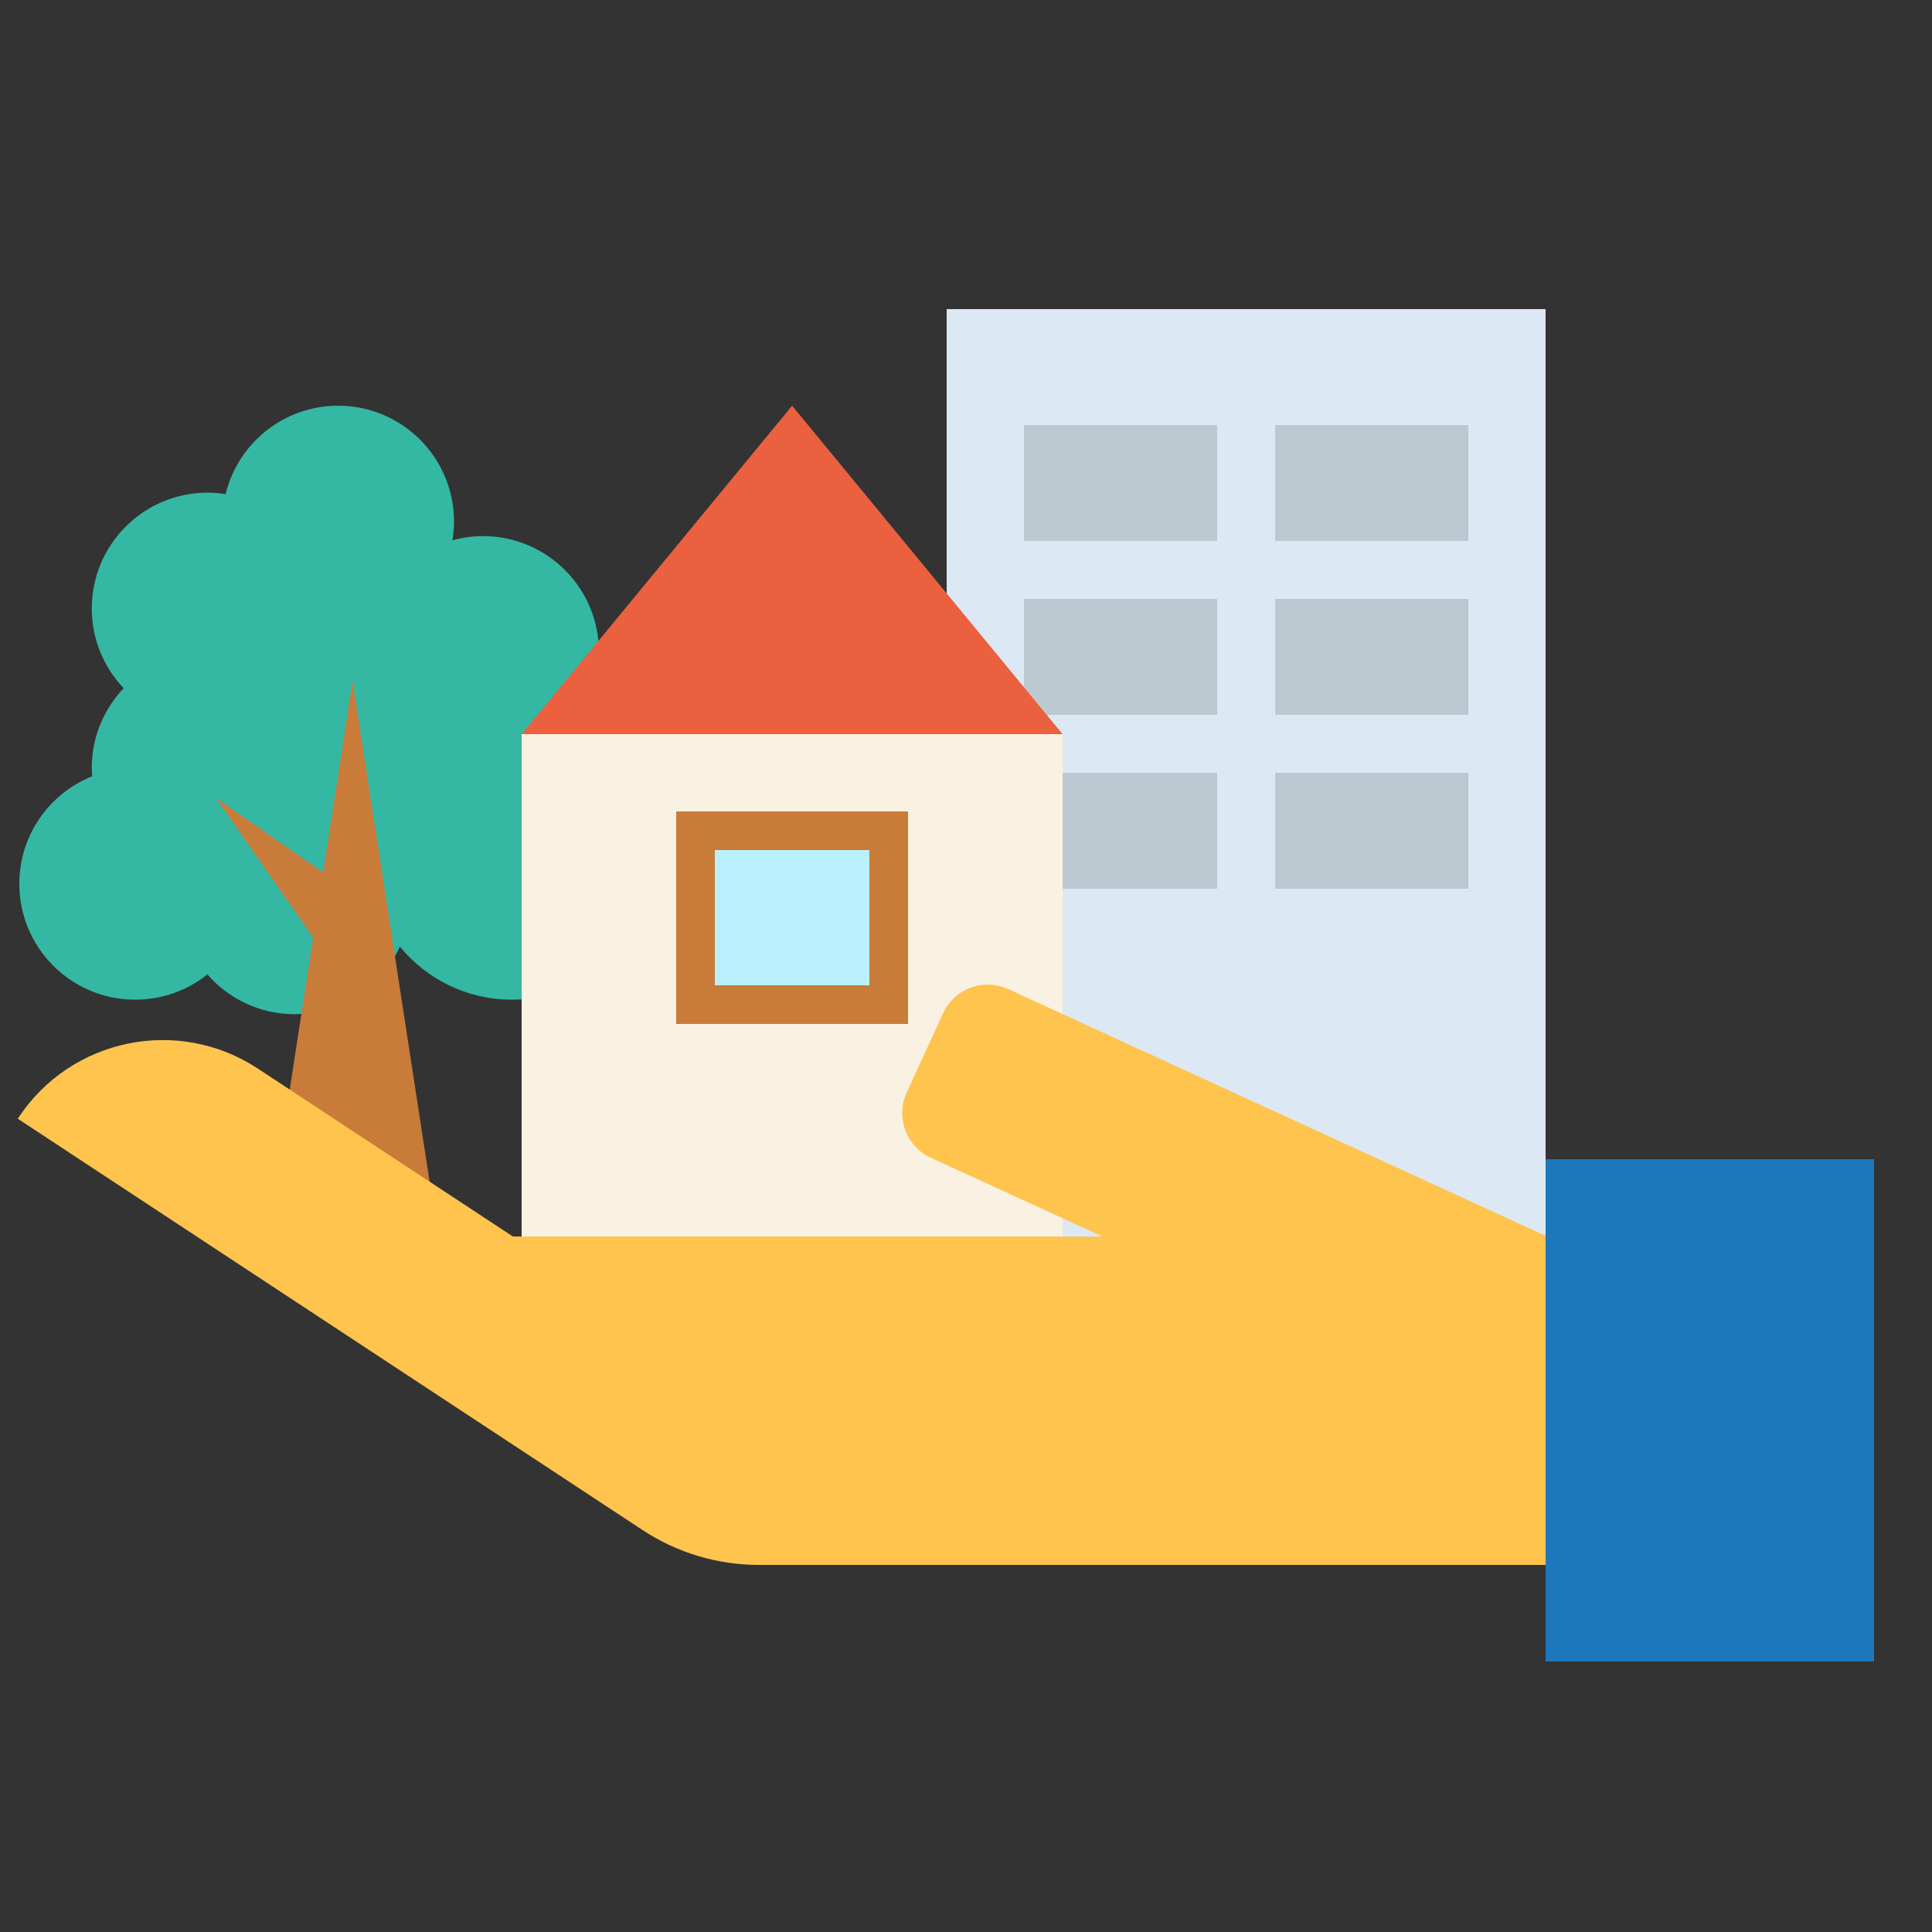 <?xml version="1.0" encoding="UTF-8"?>
<svg width="100px" height="100px" viewBox="0 0 100 100" version="1.1" xmlns="http://www.w3.org/2000/svg" xmlns:xlink="http://www.w3.org/1999/xlink">
    <rect x="0" y="0" width="100" height="100" fill="#333333" stroke="none"/>
    <!-- Generator: Sketch 46.2 (44496) - http://www.bohemiancoding.com/sketch -->
    <title>88_icon/03_rich/1</title>
    <desc>Created with Sketch.</desc>
    <defs></defs>
    <g id="88_アイコン:-リッチ" stroke="none" stroke-width="1" fill="none" fill-rule="evenodd">
        <g id="88_icon/03_rich/1">
            <polygon id="Fill" fill="#DCE8F3" points="49 64 80 64 80 16 49 16"></polygon>
            <polygon id="Fill" fill="#BDC9D1" points="53 28 63 28 63 22 53 22"></polygon>
            <polygon id="Fill" fill="#BDC9D1" points="66 28 76 28 76 22 66 22"></polygon>
            <polygon id="Fill" fill="#BDC9D1" points="53 37 63 37 63 31 53 31"></polygon>
            <polygon id="Fill" fill="#BDC9D1" points="66 37 76 37 76 31 66 31"></polygon>
            <polygon id="Fill" fill="#BDC9D1" points="53 46 63 46 63 40 53 40"></polygon>
            <polygon id="Fill" fill="#BDC9D1" points="66 46 76 46 76 40 66 40"></polygon>
            <path d="M29.699,37.471 C32.238,38.673 34,41.25 34,44.246 C34,48.388 30.642,51.744 26.5,51.744 C24.162,51.744 22.074,50.674 20.698,48.997 C19.749,51.059 17.67,52.494 15.25,52.494 C13.447,52.494 11.834,51.696 10.734,50.436 C9.709,51.253 8.413,51.744 7,51.744 C3.686,51.744 1,49.059 1,45.745 C1,43.221 2.562,41.064 4.771,40.179 C4.762,40.035 4.75,39.892 4.75,39.747 C4.75,38.147 5.38,36.698 6.4,35.622 C5.38,34.547 4.75,33.097 4.75,31.498 C4.75,28.185 7.436,25.499 10.75,25.499 C11.066,25.499 11.374,25.531 11.677,25.578 C12.315,22.952 14.677,21 17.5,21 C20.813,21 23.5,23.685 23.5,26.999 C23.5,27.329 23.467,27.651 23.415,27.967 C23.921,27.829 24.45,27.749 25,27.749 C28.313,27.749 31,30.434 31,33.748 C31,35.156 30.511,36.448 29.699,37.471 Z" id="Fill" fill="#34B8A3"></path>
            <polygon id="Fill" fill="#C97B3A" points="18.25 35.248 16.725 45.161 11.163 41.285 16.208 48.522 13.75 64.5 18.25 64.5 22.75 64.5"></polygon>
            <polygon id="Fill" fill="#F9F2E2" points="27 64 55 64 55 38 27 38"></polygon>
            <polygon id="Fill" fill="#EB603F" points="41 21 27 38 41 38 55 38"></polygon>
            <polygon id="Fill" fill="#C97B3A" points="35 53 47 53 47 42 35 42"></polygon>
            <polygon id="Fill" fill="#BAF1FF" points="37 51 45 51 45 44 37 44"></polygon>
            <path d="M80,74.534 L80,63.966 L52.188,51.196 C50.91,50.61 49.399,51.17 48.813,52.448 L46.93,56.55 C46.343,57.827 46.902,59.338 48.181,59.925 L57.057,64 L36,64 L26.545,64 L13.345,55.309 C9.216,52.591 3.666,53.735 0.947,57.864 L0.92,57.905 L33.266,79.2 C35.049,80.374 37.139,81 39.274,81 L80,81 L80,74.534 Z" id="Fill" fill="#FFC44E"></path>
            <polygon id="Fill" fill="#1D77BB" points="80 86 97 86 97 60 80 60"></polygon>
        </g>
    </g>
</svg>